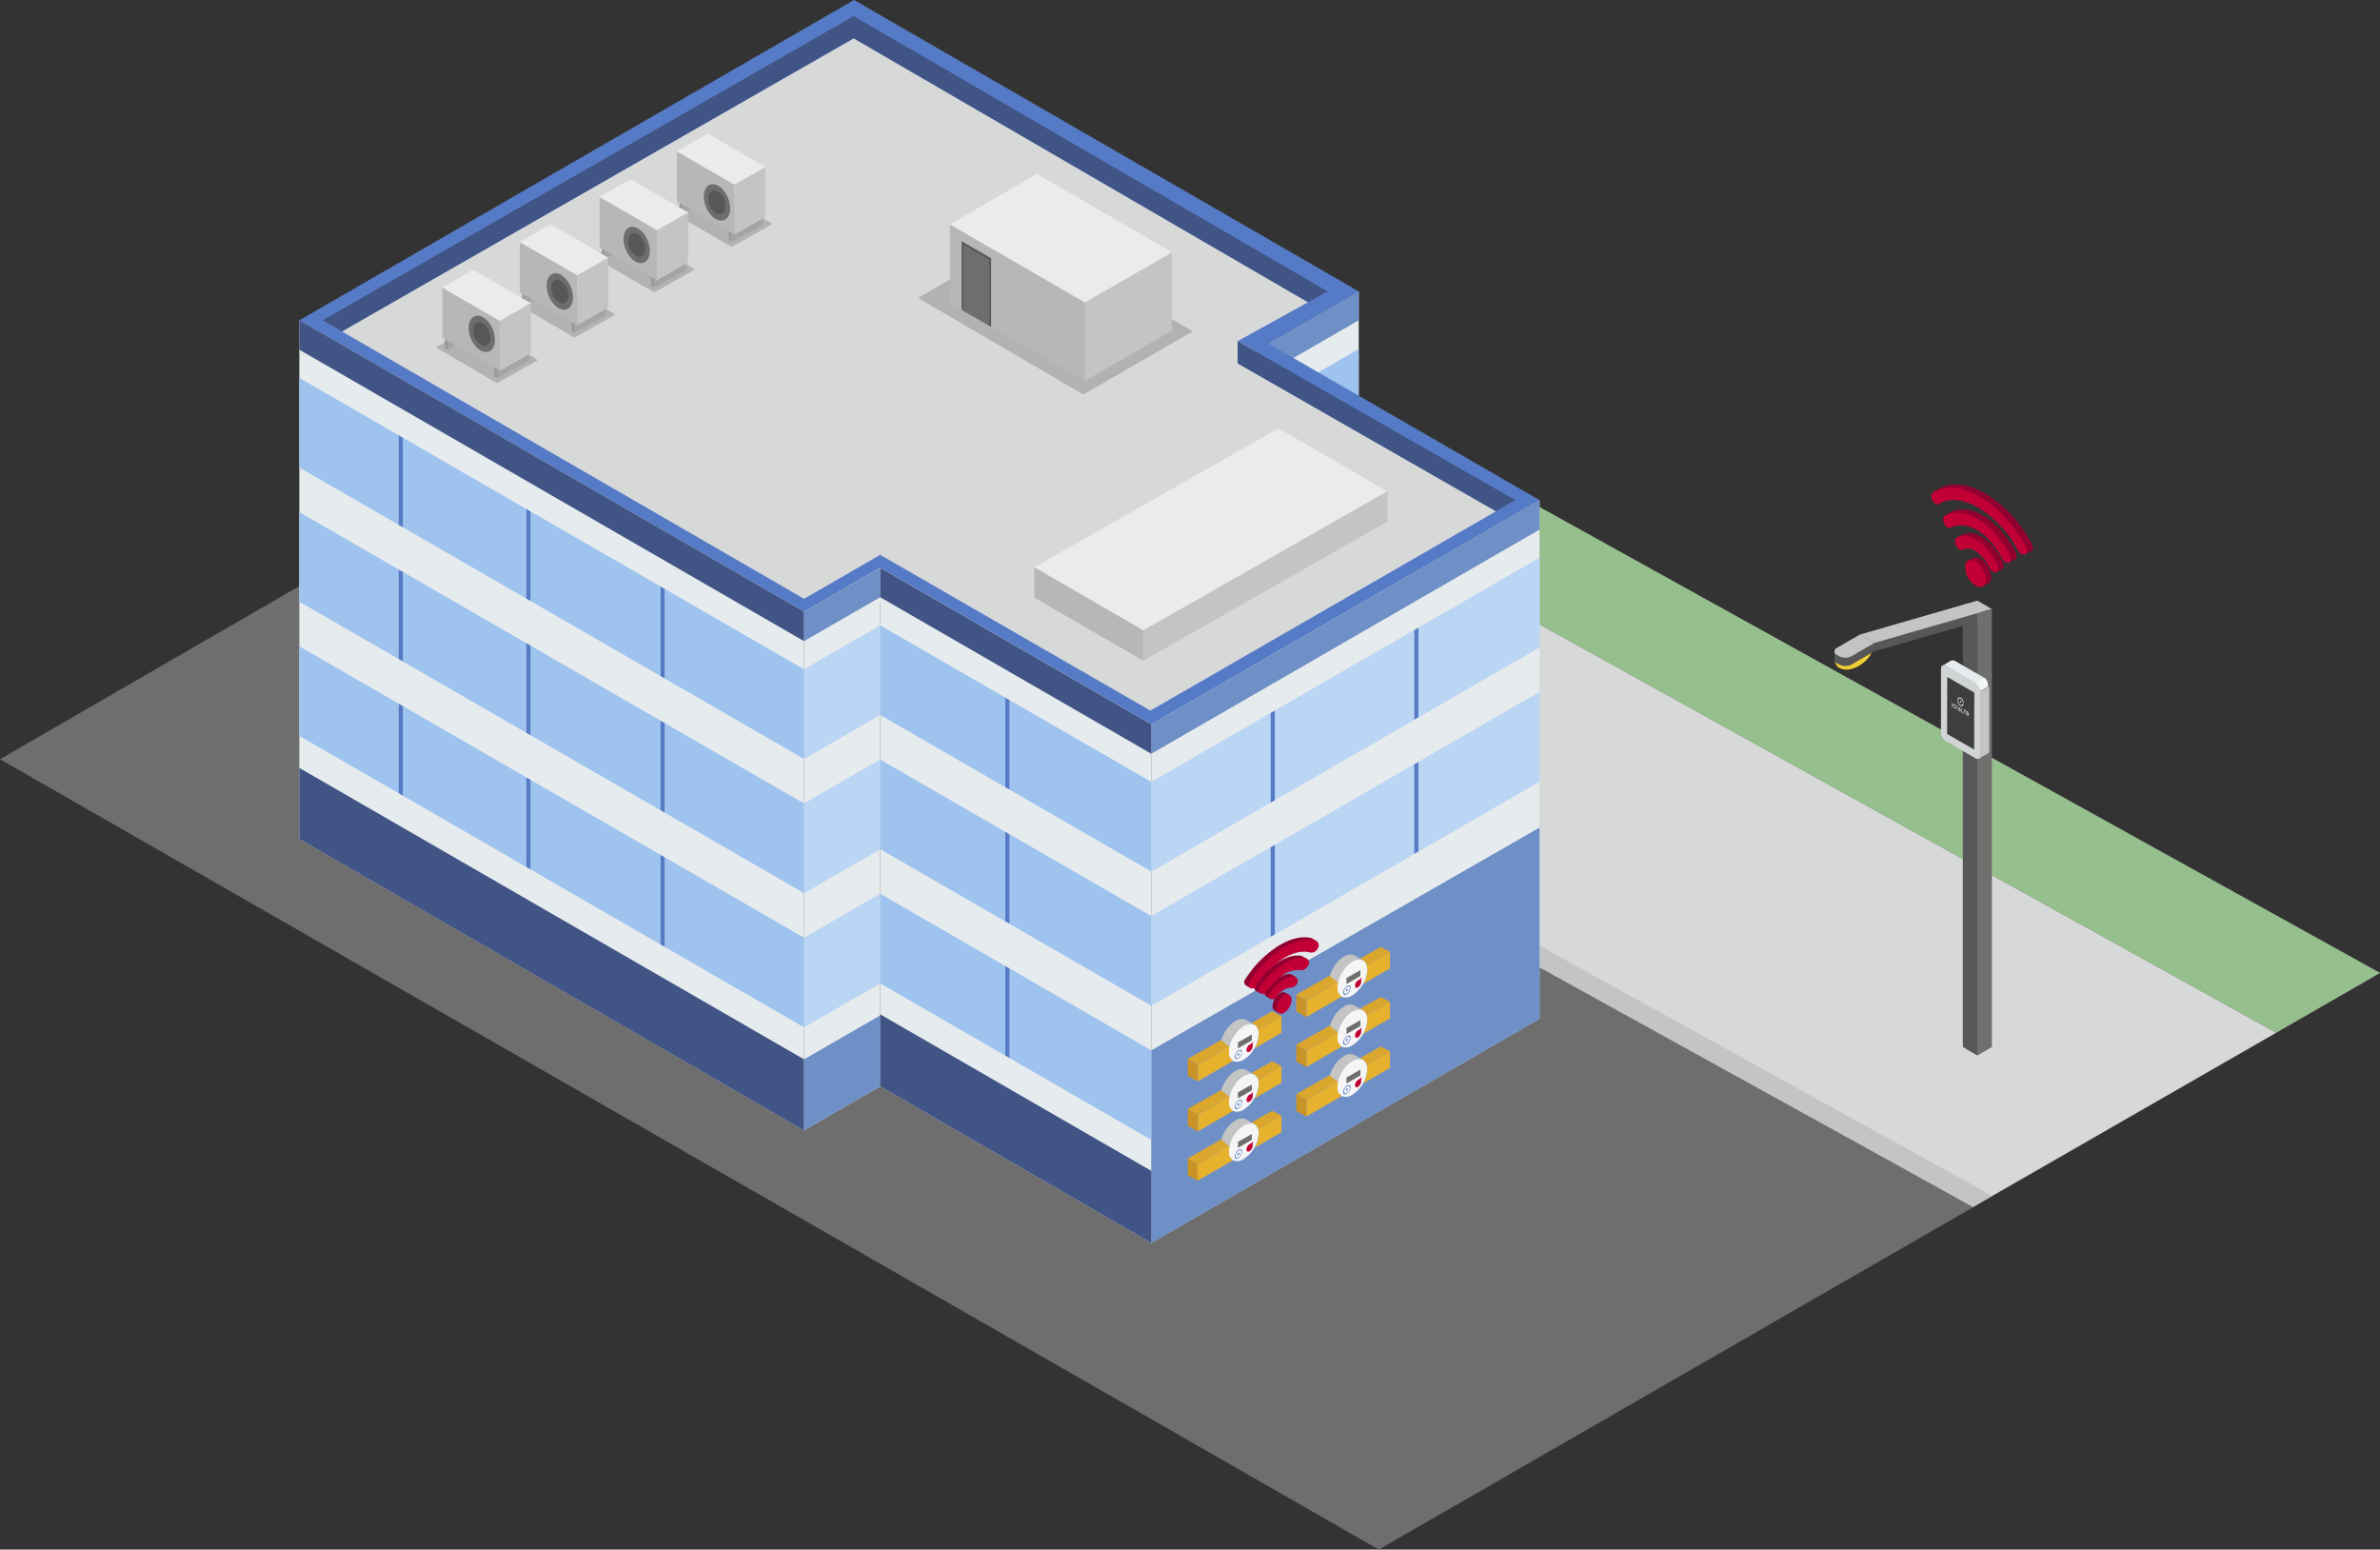 <svg xmlns="http://www.w3.org/2000/svg" viewBox="0 0 666.53 433.92"><rect x="0" y="0" width="666.53" height="433.92" fill="#333333" stroke="none"/><defs><style>.cls-1{isolation:isolate;}.cls-2{fill:#6f6e6e;}.cls-3{fill:#d7d8d8;}.cls-4{fill:#c3c4c4;}.cls-5{fill:#95bf8c;}.cls-6{fill:#e6ebed;}.cls-7{fill:#9ec3ef;}.cls-8{fill:#6f90c6;}.cls-9{fill:#567bc6;}.cls-10{fill:#415486;}.cls-11{fill:#f1ce33;}.cls-12,.cls-29{fill:#575757;}.cls-13{fill:#6f6f6e;}.cls-14{fill:#920030;}.cls-15{fill:#c20036;}.cls-16{fill:#c4c4c4;}.cls-17,.cls-20,.cls-21{fill:#fff;}.cls-17{opacity:0.5;mix-blend-mode:multiply;}.cls-18{fill:#d0d4d4;}.cls-19{fill:#3e3e3d;}.cls-21,.cls-29{opacity:0.3;}.cls-22{fill:#e6b22e;}.cls-23{fill:#dba62e;}.cls-24{fill:#f5f5f5;}.cls-25{fill:#c99328;}.cls-26{fill:#faef76;}.cls-27{fill:#ebebeb;}.cls-28{fill:#b7b7b7;}.cls-30{fill:#999;}.cls-31{fill:#a5a4a4;}</style></defs><g class="cls-1"><g id="Capa_2" data-name="Capa 2"><g id="Capa_1-2" data-name="Capa 1"><polygon class="cls-2" points="273.35 54.53 0 212.6 386.13 433.92 666.53 272.45 273.35 54.53"/><polygon class="cls-3" points="637.45 289.19 552.52 337.96 161.96 118.64 164.54 117.14 244.26 71.27 637.45 289.19"/><polygon class="cls-4" points="557.9 334.86 552.52 337.96 158.79 120.47 164.22 117.33 557.9 334.86"/><polygon class="cls-5" points="666.53 272.45 637.45 289.19 244.26 71.27 273.35 54.53 666.53 272.45"/><polygon class="cls-6" points="322.43 202.83 322.43 348.05 431.16 285.28 431.16 140.05 322.43 202.83"/><polygon class="cls-6" points="380.52 81.6 355.22 96.21 355.22 241.44 380.52 226.83 380.52 81.6"/><polygon class="cls-7" points="380.52 97.74 359.2 110.05 359.2 135.14 380.52 122.83 380.52 97.74"/><polygon class="cls-8" points="380.52 81.6 355.22 96.21 355.22 104.3 380.52 89.69 380.52 81.6"/><polygon class="cls-9" points="431.16 140.05 355.22 96.21 380.52 81.6 239.18 0 83.83 89.69 225.18 171.29 246.5 158.99 322.43 202.83 431.16 140.05"/><polygon class="cls-3" points="246.5 155.37 322.17 198.99 418.98 143.17 346.6 101.74 352.12 98.69 346.6 95.54 366.33 84.63 239.08 10.72 95.74 92.81 225.18 167.68 246.5 155.37"/><polygon class="cls-10" points="366.33 84.63 371.81 81.6 239.08 4.51 90.35 89.69 95.74 92.81 239.08 10.72 366.33 84.63"/><polygon class="cls-10" points="418.98 143.17 424.38 140.05 346.6 95.54 346.6 101.74 418.98 143.17"/><polygon class="cls-6" points="83.83 89.69 83.83 234.91 225.18 316.52 225.18 171.29 83.83 89.69"/><polygon class="cls-6" points="246.5 158.99 225.18 171.29 225.18 316.52 246.5 304.21 246.5 158.99"/><polygon class="cls-6" points="246.5 158.99 246.5 304.21 322.43 348.05 322.43 202.83 246.5 158.99"/><polygon class="cls-10" points="83.83 89.69 83.83 97.93 225.18 179.54 225.18 171.29 83.83 89.69"/><polygon class="cls-8" points="246.5 158.99 225.18 171.29 225.18 179.54 246.5 167.23 246.5 158.99"/><polygon class="cls-8" points="322.43 202.83 322.43 211.07 431.16 148.3 431.16 140.05 322.43 202.83"/><polygon class="cls-10" points="246.5 158.99 246.5 167.23 322.43 211.07 322.43 202.83 246.5 158.99"/><polygon class="cls-10" points="83.83 215.04 83.83 234.93 225.18 316.54 225.18 296.65 83.83 215.04"/><polygon class="cls-8" points="246.5 284.34 225.18 296.65 225.18 316.54 246.5 304.23 246.5 284.34"/><polygon class="cls-8" points="322.43 294.13 322.43 348.11 431.16 285.33 431.16 231.74 322.43 294.13"/><polygon class="cls-10" points="246.5 284.04 246.5 304.21 322.43 348.05 322.43 327.88 246.5 284.04"/><polygon class="cls-7" points="246.5 175.12 225.18 187.43 225.18 212.52 246.5 200.21 246.5 175.12"/><polygon class="cls-7" points="225.18 187.43 186.16 164.91 186.16 190 225.18 212.52 225.18 187.43"/><polygon class="cls-7" points="148.59 143.22 148.59 168.31 184.96 189.3 184.96 164.21 148.59 143.22"/><polygon class="cls-7" points="83.83 105.83 83.83 130.92 111.63 146.96 111.63 121.87 83.83 105.83"/><polygon class="cls-7" points="112.83 122.57 112.83 147.66 147.39 167.61 147.39 142.52 112.83 122.57"/><polygon class="cls-9" points="147.39 142.52 147.39 167.61 148.59 168.31 148.59 143.22 147.39 142.52"/><polygon class="cls-9" points="111.63 121.87 111.63 146.96 112.83 147.66 112.83 122.57 111.63 121.87"/><polygon class="cls-9" points="184.96 164.21 184.96 189.3 186.16 190 186.16 164.91 184.96 164.21"/><polygon class="cls-7" points="322.43 218.96 282.73 196.04 282.73 221.13 322.43 244.05 322.43 218.96"/><polygon class="cls-7" points="246.5 175.12 246.5 200.21 281.53 220.44 281.53 195.35 246.5 175.12"/><polygon class="cls-9" points="281.53 195.35 281.53 220.44 282.73 221.13 282.73 196.04 281.53 195.35"/><polygon class="cls-7" points="357.03 198.99 357.03 224.08 396.04 201.56 396.04 176.47 357.03 198.99"/><polygon class="cls-7" points="322.43 218.96 322.43 244.05 355.82 224.77 355.82 199.68 322.43 218.96"/><polygon class="cls-7" points="431.16 156.19 397.24 175.77 397.24 200.86 431.16 181.28 431.16 156.19"/><polygon class="cls-9" points="355.82 199.68 355.82 224.77 357.03 224.08 357.03 198.99 355.82 199.68"/><polygon class="cls-9" points="396.04 176.47 396.04 201.56 397.24 200.86 397.24 175.77 396.04 176.47"/><polygon class="cls-7" points="246.5 212.7 225.18 225.01 225.18 250.1 246.5 237.79 246.5 212.7"/><polygon class="cls-7" points="225.18 225.01 186.16 202.49 186.16 227.58 225.18 250.1 225.18 225.01"/><polygon class="cls-7" points="148.59 180.8 148.59 205.89 184.96 226.88 184.96 201.79 148.59 180.8"/><polygon class="cls-7" points="83.83 143.41 83.83 168.5 111.63 184.54 111.63 159.46 83.83 143.41"/><polygon class="cls-7" points="112.83 160.15 112.83 185.24 147.39 205.19 147.39 180.1 112.83 160.15"/><polygon class="cls-9" points="147.39 180.1 147.39 205.19 148.59 205.89 148.59 180.8 147.39 180.1"/><polygon class="cls-9" points="111.63 159.46 111.63 184.54 112.83 185.24 112.83 160.15 111.63 159.46"/><polygon class="cls-9" points="184.96 201.79 184.96 226.88 186.16 227.58 186.16 202.49 184.96 201.79"/><polygon class="cls-7" points="322.43 256.54 282.73 233.62 282.73 258.71 322.43 281.63 322.43 256.54"/><polygon class="cls-7" points="246.5 212.7 246.5 237.79 281.53 258.02 281.53 232.93 246.5 212.7"/><polygon class="cls-9" points="281.53 232.93 281.53 258.02 282.73 258.71 282.73 233.62 281.53 232.93"/><polygon class="cls-7" points="357.03 236.57 357.03 261.66 396.04 239.14 396.04 214.05 357.03 236.57"/><polygon class="cls-7" points="322.43 256.54 322.43 281.63 355.82 262.35 355.82 237.26 322.43 256.54"/><polygon class="cls-7" points="431.16 193.77 397.24 213.35 397.24 238.44 431.16 218.86 431.16 193.77"/><polygon class="cls-9" points="355.82 237.26 355.82 262.35 357.03 261.66 357.03 236.57 355.82 237.26"/><polygon class="cls-9" points="396.04 214.05 396.04 239.14 397.24 238.44 397.24 213.35 396.04 214.05"/><polygon class="cls-7" points="246.5 250.28 225.18 262.59 225.18 287.68 246.5 275.37 246.5 250.28"/><polygon class="cls-7" points="225.18 262.59 186.16 240.07 186.16 265.16 225.18 287.68 225.18 262.59"/><polygon class="cls-7" points="148.59 218.38 148.59 243.47 184.96 264.46 184.96 239.37 148.59 218.38"/><polygon class="cls-7" points="83.83 180.99 83.83 206.08 111.63 222.12 111.63 197.04 83.83 180.99"/><polygon class="cls-7" points="112.83 197.73 112.83 222.82 147.39 242.77 147.39 217.68 112.83 197.73"/><polygon class="cls-9" points="147.39 217.68 147.39 242.77 148.59 243.47 148.59 218.38 147.39 217.68"/><polygon class="cls-9" points="111.63 197.04 111.63 222.12 112.83 222.82 112.83 197.73 111.63 197.04"/><polygon class="cls-9" points="184.96 239.37 184.96 264.46 186.16 265.16 186.16 240.07 184.96 239.37"/><polygon class="cls-7" points="322.43 294.13 282.73 271.2 282.73 296.29 322.43 319.21 322.43 294.13"/><polygon class="cls-7" points="246.5 250.28 246.5 275.37 281.53 295.6 281.53 270.51 246.5 250.28"/><polygon class="cls-9" points="281.53 270.51 281.53 295.6 282.73 296.29 282.73 271.2 281.53 270.51"/><path class="cls-11" d="M513.93,185.38a2.35,2.35,0,0,0,1.32,1.71c3.77,1.88,8.87-2.9,8.87-4.53a39.88,39.88,0,0,0-6.64.33,5.51,5.51,0,0,0-1.39.32A6.59,6.59,0,0,0,513.93,185.38Z"/><polygon class="cls-12" points="553.77 295.57 549.7 293.18 549.7 172.93 553.77 171.71 553.77 295.57"/><polygon class="cls-12" points="553.77 170.56 520.91 180.04 524.97 182.39 557.83 172.9 553.77 170.56"/><polygon class="cls-4" points="553.77 168.19 520.91 177.68 524.97 180.02 557.83 170.54 553.77 168.19"/><polygon class="cls-13" points="557.83 293.18 553.77 295.57 553.77 171.71 557.83 170.54 557.83 293.18"/><path class="cls-12" d="M514.45,183.75a1.07,1.07,0,0,0,0,2l.6.34a3.83,3.83,0,0,0,3.5,0l6.42-3.74L520.91,180Z"/><rect class="cls-12" x="513.72" y="182.41" width="2.49" height="2.38" transform="translate(-0.34 0.97) rotate(-0.11)"/><path class="cls-4" d="M514.45,181.4a1.07,1.07,0,0,0,0,2l.6.35a3.89,3.89,0,0,0,3.5,0L525,180l-4.06-2.34Z"/><path class="cls-14" d="M553,156.08h0a2.55,2.55,0,0,1,1.74.43,6.53,6.53,0,0,1,2.89,5.2,2.14,2.14,0,0,1-.6,1.57h0a2.28,2.28,0,0,1-.85.43l-1.05.54-4-7.26,1.15-.59a1.44,1.44,0,0,1,.67-.32"/><path class="cls-14" d="M549.38,149.78c1.11-.56,3-1,5.55.52,2.75,1.62,4.75,4.71,5.87,6.82.59,1.1.44,2.25-.3,2.38l-.39.2-1,.54-6.18-7.38a3.35,3.35,0,0,0-1.85.32c-.47.22-1.14-.14-1.62-.87h0c-.18-.27-.3-.55.15-1.16l-1.75-.43Z"/><path class="cls-14" d="M546.16,143.43c1.61-.81,4.7-1.54,8.94.8,4.63,2.55,7.76,7.35,9.27,10.12.6,1.08.46,2.24-.27,2.42-.05,0-.45.24-.5.25l-1.1.57-4.84-7-6.83-4.38a6.61,6.61,0,0,0-3.29.71c-.47.24-1.17-.15-1.63-.92h0s0,0,0,0l-.45,0-.85-1.5.89-.66Z"/><path class="cls-14" d="M541.3,138l1.29-.88c1.79-1.16,6.07-2.87,12.79.78l.2.12c7.1,3.94,11.43,10.57,13.3,14,.47.85.58,1.6.22,2.05l-.36.34-.2.1a2.88,2.88,0,0,1-.5.24l-1.19.59-2-2.91-8.28-10-4.71-2.69c-3.9-1.18-6.45-.1-7.63.64-.45.29-1.14,0-1.61-.8h0a2.84,2.84,0,0,1-.42-1.13Z"/><path class="cls-15" d="M541.33,140.35c.47.74,1.14,1.09,1.59.81,1.46-.93,5.11-2.39,10.88.86l.18.1A30.79,30.79,0,0,1,565.08,154c.47.88,1.25,1.42,1.84,1.28h0c.74-.18.88-1.33.29-2.43-1.84-3.38-6.11-10-13.1-13.91l-.21-.12c-6.62-3.65-10.83-2-12.6-.83-.55.35-.53,1.47,0,2.39Z"/><path class="cls-15" d="M544.57,146.87c.46.77,1.15,1.16,1.62.91,1.21-.63,3.83-1.42,7.37.6l.13.07c3.53,2.07,5.91,5.81,7,7.9.46.86,1.21,1.38,1.78,1.24s.85-1.31.26-2.39c-1.49-2.75-4.57-7.5-9.13-10.06-4.39-2.45-7.54-1.48-9-.67-.58.31-.58,1.44,0,2.39Z"/><path class="cls-15" d="M558.94,160.28h0c.73-.13.88-1.27.3-2.37-1.1-2.09-3.08-5.16-5.79-6.78-2.5-1.48-4.37-1.09-5.46-.54-.62.31-.61,1.52,0,2.51h0c.47.73,1.13,1.09,1.59.87a3.78,3.78,0,0,1,3.73.37,12.3,12.3,0,0,1,3.89,4.69c.43.82,1.14,1.34,1.69,1.25"/><path class="cls-15" d="M550.32,158.77a6.53,6.53,0,0,0,2.8,5.12c1.63,1,3,.4,3.06-1.44a6.53,6.53,0,0,0-2.85-5.17c-1.61-1-3-.32-3,1.49"/><g id="_5" data-name="5"><g class="cls-1"><path class="cls-16" d="M554.61,211.53l0-17.88,2.48-1.41,0,17.88a1,1,0,0,1-.42.91l-2.48,1.41A1,1,0,0,0,554.61,211.53Z"/><path class="cls-6" d="M546.49,184.94h0l.07,0,.08,0H547l.13,0,0,0,.05,0,.07,0,.2.1,8.23,4.75a1.57,1.57,0,0,1,.26.19l.09.07.12.11,0,.06,0,.05.06,0a1.71,1.71,0,0,0,.11.14l0,.06,0,0,0,.05.08.12.07.12h0l.06.1.06.12,0,.12h0a1.12,1.12,0,0,0,.05.13s.06.17.07.2v.07a1,1,0,0,1,0,.17s0,.06,0,.1V192a1.37,1.37,0,0,1,0,.28l-2.48,1.41a1.93,1.93,0,0,0,0-.33v0a2,2,0,0,0-.07-.31v0a2.19,2.19,0,0,0-.12-.33h0c0-.11-.11-.22-.17-.33h0c-.06-.1-.12-.2-.19-.3l0,0-.21-.25-.05,0-.18-.16-.08-.08c-.09-.06-.18-.13-.27-.18L545,186.45a1,1,0,0,0-.26-.12l0,0a1.06,1.06,0,0,0-.23-.05h0a.59.59,0,0,0-.23,0h0a.66.66,0,0,0-.21.08Z"/></g><path class="cls-17" d="M555.68,189.77l.05,0a1.57,1.57,0,0,1,.26.19l.09.07.12.11,0,.06,0,.05.06,0a1.71,1.71,0,0,0,.11.14l0,.06,0,0,0,.05.08.12.07.12h0l.06.1.06.12,0,.12h0a216367659435,216367659435,0,0,1,.1.26.25.25,0,0,0,0,.07v.07a1,1,0,0,1,0,.17s0,.06,0,.1V192a1.37,1.37,0,0,1,0,.28l-2.48,1.41a1.93,1.93,0,0,0,0-.33v0a2,2,0,0,0-.07-.31v0a2.19,2.19,0,0,0-.12-.33h0c0-.11-.11-.22-.17-.33h0c-.06-.1-.12-.2-.19-.3l0,0-.21-.25-.05,0-.18-.16-.08-.08c-.09-.06-.18-.13-.27-.18l0,0Z"/><path class="cls-18" d="M543.59,187.26c0-.9.64-1.27,1.42-.81l8.23,4.75a3.11,3.11,0,0,1,1.42,2.45l0,17.88c0,.9-.64,1.26-1.42.81L545,207.59a3.17,3.17,0,0,1-1.42-2.46Z"/><polygon class="cls-19" points="545.29 205.52 545.33 189.57 552.91 193.95 552.88 209.9 545.29 205.52 545.29 205.52"/></g><path class="cls-20" d="M546.77,196.86a.1.1,0,0,1,0,0,.08.08,0,0,1,0,.07l0,1.07-.13-.07,0-1.07a.06.06,0,0,1,0,0A0,0,0,0,1,546.77,196.86Zm.64.36a.59.59,0,0,1,.18.14,1,1,0,0,1,.14.2l.09.23a.72.72,0,0,1,0,.25.4.4,0,0,1,0,.2.27.27,0,0,1-.1.13.25.25,0,0,1-.15,0,.41.41,0,0,1-.17,0,.55.55,0,0,1-.17-.14.77.77,0,0,1-.14-.21.92.92,0,0,1-.09-.23,1.05,1.05,0,0,1,0-.24.65.65,0,0,1,0-.21.34.34,0,0,1,.1-.13.27.27,0,0,1,.15-.05A.32.32,0,0,1,547.41,197.22Zm0,1,.13,0a.17.17,0,0,0,.1,0,.22.22,0,0,0,.07-.09.33.33,0,0,0,0-.15,1.11,1.11,0,0,0,0-.17l-.06-.16a.71.71,0,0,0-.1-.14.35.35,0,0,0-.12-.1.19.19,0,0,0-.12,0,.2.2,0,0,0-.11,0,.86.86,0,0,0-.07.1.52.52,0,0,0,0,.14.33.33,0,0,0,0,.17.58.58,0,0,0,.06.17l.09.14Zm.55-.7.4.22a.07.07,0,0,1,0,.05.14.14,0,0,1,0,.06.08.08,0,0,1,0,0h0l-.13-.08,0,1-.13-.07,0-1-.14-.07a.1.1,0,0,1,0,0,.19.19,0,0,1,0-.07s0,0,0,0Zm.78.91.1.05.09.08a.42.42,0,0,1,.08.12.84.84,0,0,1,.06.14.71.71,0,0,1,0,.14.51.51,0,0,1,0,.13.22.22,0,0,1-.06.07.16.16,0,0,1-.09,0l-.11,0-.32-.18v-.17l.33.18h.05s0,0,0,0l0,0a.35.35,0,0,0,0-.06.17.17,0,0,0,0-.07s0-.05,0-.07a.09.09,0,0,0,0-.06.12.12,0,0,0-.05,0l-.08,0,0,0h0l-.08-.08-.06-.11a.56.56,0,0,1,0-.12.49.49,0,0,1,0-.12.36.36,0,0,1,0-.11s0-.06.06-.07a.11.11,0,0,1,.08,0,.16.16,0,0,1,.09,0l.25.14a.12.12,0,0,1,0,0,.15.15,0,0,1,0,.07s0,0,0,.05h0l-.25-.13h-.08l0,0a.09.09,0,0,0,0,.05.15.15,0,0,0,0,.07.14.14,0,0,0,0,.06l0,.05S548.7,198.4,548.71,198.41Zm.59.85.45.25v.17l-.57-.32,0-1.07a.06.06,0,0,1,0,0,0,0,0,0,1,0,0l.41.23a.08.08,0,0,1,0,0,.14.14,0,0,1,0,.06.08.08,0,0,1,0,.05h0l-.35-.2v.34l.23.13V199l-.24-.13Zm1-.47a.61.61,0,0,1,.14.1.86.86,0,0,1,.1.16.67.67,0,0,1,.07.18.41.41,0,0,1,0,.19l0,.71-.13-.07,0-.72a.45.45,0,0,0,0-.11.37.37,0,0,0-.05-.11.33.33,0,0,0-.06-.1.21.21,0,0,0-.08-.06l-.08,0-.07,0a.18.18,0,0,0-.05.07.2.2,0,0,0,0,.09l0,.71-.13-.07,0-.71a.38.38,0,0,1,0-.16.27.27,0,0,1,.08-.1.2.2,0,0,1,.11,0A.22.22,0,0,1,550.25,198.79Zm.71.86.09,0a.39.39,0,0,1,.1.08.83.83,0,0,1,.08.12.78.78,0,0,1,0,.14.77.77,0,0,1,0,.15.27.27,0,0,1,0,.12.16.16,0,0,1-.06.08l-.08,0a.23.23,0,0,1-.11,0l-.32-.18V200l.33.18.05,0h0a.05.05,0,0,0,0,0,.14.14,0,0,0,0-.07s0,0,0-.07l0-.07,0-.06-.05,0-.09-.05h0l0,0a.3.3,0,0,1-.08-.08l-.06-.11a.36.36,0,0,1,0-.11.3.3,0,0,1,0-.13.2.2,0,0,1,0-.11.18.18,0,0,1,0-.07.13.13,0,0,1,.08,0,.19.19,0,0,1,.1,0l.25.14a.11.11,0,0,1,0,.05.14.14,0,0,1,0,.07.08.08,0,0,1,0,.05h0l-.24-.14h-.09a.05.05,0,0,0,0,0,.07.07,0,0,0,0,.05v.06l0,.06,0,.05Z"/><path class="cls-20" d="M549.74,197c-.06.41-.36.59-.7.4a1.5,1.5,0,0,1-.66-1.15l-.17-.09a1.86,1.86,0,0,0,.82,1.47c.44.24.82,0,.88-.53Zm-.64-1.59c-.45-.25-.83,0-.89.53l.18.09c.05-.41.35-.59.7-.39a1.47,1.47,0,0,1,.65,1.14l.18.1A1.88,1.88,0,0,0,549.1,195.36Z"/><path class="cls-20" d="M549.24,196.57a.4.4,0,0,0-.17-.34c-.1,0-.18,0-.19.14a.4.4,0,0,0,.18.33C549.16,196.76,549.24,196.7,549.24,196.57Z"/><path class="cls-20" d="M549,199.69h-.06l0,0a.08.08,0,0,1,0,0,.17.17,0,0,1,0-.05.43.43,0,0,0,0,0,.11.11,0,0,0,0-.05s0,0,0,0l0,0h0l0,0,0,0,0,0v0h0v0l0,0h0l0,0h0l0,0s0,0,0,0v.08a.06.06,0,0,1,0,0l0,0,0,0H549v0s0,0,0,0l-.07,0v0l.08,0v.13h0Z"/><path class="cls-20" d="M549.05,199.56l0,0v0h0Zm0,0h0v.18l0,0Z"/><path class="cls-20" d="M549.1,199.61h0v0h0s0,0,0,0l0,0a.05.05,0,0,1,0,0l0,0h0v0s0,0,0,0a0,0,0,0,1,0,0v.13l0,0v-.13h0v0h0s0,0,0,0v.11h0v-.14h-.06v.11h0Z"/><path class="cls-20" d="M549.44,199.93s0,0,0,0,0,0,0,0l0,0s0,0,0,0,0,0,0,0v-.08l0,0s0,0,0,0h0l0,0s0,0,0,0a.06.06,0,0,1,0,0s0,0,0,0l-.1-.05v0a0,0,0,0,0,0,0l0,0h0s0,0,0,0Zm0-.06v-.05h0l0,0h0v0Z"/><path class="cls-20" d="M549.48,199.82l0,0v0h.07v0s0,0,0,0v.14h0v-.12s0,0,0,0a0,0,0,0,0,0,0h0V200h0Z"/><path class="cls-20" d="M549.63,200s0,0,0,0h.05l0,0,0,0a.06.06,0,0,1,0,0s0,0,0,0v0a0,0,0,0,1,0,0h0s0,0,0,0,0,0,0,0,0,0,0,0v0A0,0,0,0,1,549.63,200Zm0,.08s0,0,0,0,0,0,0,0l0,0h0V200s0,0,0,0v0l0,0h0V200Z"/><path class="cls-20" d="M549.88,200h0v.24h0Z"/><path class="cls-20" d="M549.94,200.13l0,0h0l0,0a.05.05,0,0,1,0,0l0,0v0a.06.06,0,0,1,0,0v0h0l0,0,0,0s0,0,0,0v-.08Zm0,.08s0,0,0,0v0h0s0,0,0,0a0,0,0,0,0,0,0s0,0,0,0a0,0,0,0,0,0,0v0s0,0,0,0h0a0,0,0,0,1,0,0v.06Z"/><path class="cls-20" d="M550.15,200.16l-.06,0v0l.15.09v0l-.06,0v.22l0,0Z"/><path class="cls-20" d="M550.46,200.55h0v0h0s0,0,0,0h0l0,0,0,0s0,0,0,0a0,0,0,0,1,0,0s0,0,0,0v0h.08v0h0v-.09h0Zm-.1-.12v0a0,0,0,0,0,0,0h0v-.07s0,0,0,0a0,0,0,0,0,0,0h0v.07Z"/><path class="cls-20" d="M550.53,200.37h0v0h0Zm0,0,0,0v.17h0Z"/><path class="cls-20" d="M550.63,200.64h0l-.05-.21,0,0,0,.17h0l0-.13h0Z"/><path class="cls-20" d="M550.74,200.49h0v0h0Zm0,0h0v.18l0,0Z"/><path class="cls-20" d="M550.79,200.67v0h.06v0h0l0,0h0l0,0v0s0,0,0,0h0l0,0v0s0,0,0,0a0,0,0,0,1,0,0h0v0h-.05v0h0l0,0h0v.07h-.08s0,0,0,0v-.06Z"/><path class="cls-20" d="M550.94,200.6h0v0l0,0Zm0,0h0v.18h0Z"/><path class="cls-20" d="M551,200.71s0,0,0,0h0l0,0s0,0,0,0,0,0,0,0a0,0,0,0,1,0,0s0,0,0,0a0,0,0,0,1,0,0H551l0,0s0,0,0,0a.08.08,0,0,1,0,0,.06.06,0,0,1,0,0S551,200.72,551,200.71Zm0,.07a0,0,0,0,0,0,0v0h.06v-.06a0,0,0,0,0,0,0v0h0v.07Z"/><path class="cls-20" d="M551.14,200.74l0,0v0h.07l0,0V201h0v-.12a0,0,0,0,0,0,0l0,0h0a0,0,0,0,0,0,0v.1h0Z"/><polygon class="cls-21" points="246.5 175.12 225.18 187.43 225.18 212.52 246.5 200.21 246.5 175.12"/><polygon class="cls-21" points="357.03 198.99 357.03 224.08 396.04 201.56 396.04 176.47 357.03 198.99"/><polygon class="cls-21" points="322.43 218.96 322.43 244.05 355.82 224.77 355.82 199.68 322.43 218.96"/><polygon class="cls-21" points="431.16 156.19 397.24 175.77 397.24 200.86 431.16 181.28 431.16 156.19"/><polygon class="cls-21" points="246.5 212.7 225.18 225.01 225.18 250.1 246.5 237.79 246.5 212.7"/><polygon class="cls-21" points="357.03 236.57 357.03 261.66 396.04 239.14 396.04 214.05 357.03 236.57"/><polygon class="cls-21" points="322.43 256.54 322.43 281.63 355.82 262.35 355.82 237.26 322.43 256.54"/><polygon class="cls-21" points="431.16 193.77 397.24 213.35 397.24 238.44 431.16 218.86 431.16 193.77"/><polygon class="cls-21" points="246.5 250.28 225.18 262.59 225.18 287.68 246.5 275.37 246.5 250.28"/><path class="cls-22" d="M358.88,284.55l-6.54,3.79a4.14,4.14,0,0,1,.19,1.24,8.29,8.29,0,0,1-1.2,4l7.55-4.37Z"/><path class="cls-23" d="M352.34,288.34l6.54-3.79-2.6-1.34-5.8,3.26.88.51A2.32,2.32,0,0,1,352.34,288.34Z"/><path class="cls-4" d="M350.48,286.47l-1.48-.86-.18-.09h0a3.13,3.13,0,0,0-2.85.41,8.4,8.4,0,0,0-2.72,2.69,9.47,9.47,0,0,0-1.2,2.61,7,7,0,0,0-.3,1.88,4.09,4.09,0,0,0,.19,1.27,2.41,2.41,0,0,0,.71,1.13,2.27,2.27,0,0,0,.25.18h0l.08,0,2.17,1.25-.16-.11a3,3,0,0,1-.9-2.4,6.89,6.89,0,0,1,.19-1.47,9.61,9.61,0,0,1,1.31-3,10.41,10.41,0,0,1,1.09-1.37,7.58,7.58,0,0,1,1.62-1.31,3.94,3.94,0,0,1,1.74-.57,2.28,2.28,0,0,1,1.12.16h0l.18.09Z"/><path class="cls-15" d="M345.16,297l.13.09h0Z"/><path class="cls-24" d="M352.34,288.34a2.32,2.32,0,0,0-1-1.36l-.18-.09h0a2.28,2.28,0,0,0-1.12-.16,3.94,3.94,0,0,0-1.74.57,7.58,7.58,0,0,0-1.62,1.31A10.41,10.41,0,0,0,345.6,290a9.61,9.61,0,0,0-1.31,3,6.89,6.89,0,0,0-.19,1.47,3,3,0,0,0,.9,2.4l.16.11.14.09h0l.15.07,0,0h0a3.14,3.14,0,0,0,2.84-.4,8.68,8.68,0,0,0,3-3.19,8.29,8.29,0,0,0,1.2-4A4.14,4.14,0,0,0,352.34,288.34Z"/><polygon class="cls-25" points="335.4 302.8 332.64 301.25 332.64 296.51 335.39 298.16 335.4 302.8"/><path class="cls-22" d="M344.31,295.83a1.6,1.6,0,0,1-.12-.42s0-.1,0-.13,0-.09,0-.09a2.09,2.09,0,0,1,0-.35,6.89,6.89,0,0,1,.17-1.8l-8.89,5.12v4.64l9.89-5.73-.13-.09A2.94,2.94,0,0,1,344.31,295.83Z"/><path class="cls-23" d="M343.27,292.34a9.51,9.51,0,0,1-1.23-1.12l-9.4,5.29,2.75,1.65,8.89-5.12C343.88,292.78,343.66,292.62,343.27,292.34Z"/><polygon class="cls-2" points="346.69 291.9 346.69 293.57 350.58 291.32 350.58 289.69 346.69 291.9"/><path class="cls-9" d="M347.83,294.36a.59.59,0,0,0-.25-.34l0,0h0a.53.53,0,0,0-.28,0,1,1,0,0,0-.44.14,1.76,1.76,0,0,0-.4.33,2.3,2.3,0,0,0-.28.34,2.52,2.52,0,0,0-.32.76,1.49,1.49,0,0,0-.05.36.76.76,0,0,0,.22.6l0,0,0,0h0l0,0h0a.82.82,0,0,0,.71-.1,2.25,2.25,0,0,0,.76-.8,2.14,2.14,0,0,0,.3-1A1,1,0,0,0,347.83,294.36Z"/><path class="cls-24" d="M347.63,294.54a.43.43,0,0,0-.2-.27l0,0h0a.45.45,0,0,0-.23,0,.74.74,0,0,0-.35.11,1.73,1.73,0,0,0-.54.54,1.84,1.84,0,0,0-.27.61,1.55,1.55,0,0,0,0,.29.6.6,0,0,0,.19.49l0,0,0,0h0a.61.61,0,0,0,.57-.08,1.71,1.71,0,0,0,.61-.64,1.61,1.61,0,0,0,.24-.8A.93.93,0,0,0,347.63,294.54Z"/><path class="cls-15" d="M350.79,292.61h0l.21-.85-.76.65h0a1.06,1.06,0,0,0-.26.1,1.79,1.79,0,0,0-.35.28,1.76,1.76,0,0,0-.24.3,2.12,2.12,0,0,0-.28.66,1.1,1.1,0,0,0,0,.31.66.66,0,0,0,.19.52l0,0,0,0h0a.69.69,0,0,0,.62-.09,2,2,0,0,0,.91-1.55.73.73,0,0,0,0-.27A.52.52,0,0,0,350.79,292.61Z"/><path class="cls-9" d="M347.08,295A.1.1,0,0,0,347,295h-.09a.19.19,0,0,0-.11,0,.39.39,0,0,0-.1.08l-.07.09a.72.72,0,0,0-.09.2.28.28,0,0,0,0,.09.2.2,0,0,0,.06.16h0a.21.21,0,0,0,.18,0,.51.51,0,0,0,.2-.21.5.5,0,0,0,.08-.26A.24.24,0,0,0,347.08,295Z"/><path class="cls-22" d="M358.88,298.55l-6.54,3.79a4.14,4.14,0,0,1,.19,1.24,8.29,8.29,0,0,1-1.2,4l7.55-4.37Z"/><path class="cls-23" d="M352.34,302.34l6.54-3.79-2.6-1.34-5.8,3.26.88.51A2.32,2.32,0,0,1,352.34,302.34Z"/><path class="cls-4" d="M350.48,300.47l-1.48-.86-.18-.09h0a3.13,3.13,0,0,0-2.85.41,8.4,8.4,0,0,0-2.72,2.69,9.47,9.47,0,0,0-1.2,2.61,7,7,0,0,0-.3,1.88,4.09,4.09,0,0,0,.19,1.27,2.41,2.41,0,0,0,.71,1.13,2.27,2.27,0,0,0,.25.18h0l.08,0,2.17,1.25-.16-.11a3,3,0,0,1-.9-2.4,6.89,6.89,0,0,1,.19-1.47,9.61,9.61,0,0,1,1.31-3,10.41,10.41,0,0,1,1.09-1.37,7.58,7.58,0,0,1,1.62-1.31,3.94,3.94,0,0,1,1.74-.57,2.28,2.28,0,0,1,1.12.16h0l.18.09Z"/><path class="cls-15" d="M345.16,311l.13.09h0Z"/><path class="cls-24" d="M352.34,302.34a2.32,2.32,0,0,0-1-1.36l-.18-.09h0a2.28,2.28,0,0,0-1.12-.16,3.94,3.94,0,0,0-1.74.57,7.58,7.58,0,0,0-1.62,1.31A10.41,10.41,0,0,0,345.6,304a9.61,9.61,0,0,0-1.31,3,6.89,6.89,0,0,0-.19,1.47,3,3,0,0,0,.9,2.4l.16.11.14.08h0l.15.07,0,0h0a3.14,3.14,0,0,0,2.84-.4,8.68,8.68,0,0,0,3-3.19,8.29,8.29,0,0,0,1.2-4A4.14,4.14,0,0,0,352.34,302.34Z"/><polygon class="cls-25" points="335.4 316.8 332.64 315.25 332.64 310.51 335.39 312.16 335.4 316.8"/><path class="cls-22" d="M344.31,309.83a1.6,1.6,0,0,1-.12-.42s0-.1,0-.13,0-.09,0-.09a2.09,2.09,0,0,1,0-.35,6.89,6.89,0,0,1,.17-1.8l-8.89,5.12v4.64l9.89-5.73-.13-.09A2.94,2.94,0,0,1,344.31,309.83Z"/><path class="cls-23" d="M343.27,306.34a9.51,9.51,0,0,1-1.23-1.12l-9.4,5.29,2.75,1.65,8.89-5.12C343.88,306.78,343.66,306.62,343.27,306.34Z"/><polygon class="cls-2" points="346.69 305.9 346.69 307.57 350.58 305.32 350.58 303.69 346.69 305.9"/><path class="cls-9" d="M347.83,308.36a.59.59,0,0,0-.25-.34l0,0h0a.53.53,0,0,0-.28,0,1,1,0,0,0-.44.14,1.76,1.76,0,0,0-.4.33,2.3,2.3,0,0,0-.28.34,2.52,2.52,0,0,0-.32.76,1.49,1.49,0,0,0-.05.36.76.76,0,0,0,.22.6l0,0,0,0h0l0,0h0a.78.78,0,0,0,.71-.09,2.25,2.25,0,0,0,.76-.8,2.14,2.14,0,0,0,.3-1A1,1,0,0,0,347.83,308.36Z"/><path class="cls-24" d="M347.63,308.54a.43.43,0,0,0-.2-.27l0,0h0a.45.45,0,0,0-.23,0,.74.74,0,0,0-.35.11,1.73,1.73,0,0,0-.54.54,1.84,1.84,0,0,0-.27.61,1.55,1.55,0,0,0,0,.29.6.6,0,0,0,.19.49l0,0,0,0h0a.61.61,0,0,0,.57-.08,1.71,1.71,0,0,0,.61-.64,1.61,1.61,0,0,0,.24-.8A.93.93,0,0,0,347.63,308.54Z"/><path class="cls-15" d="M350.79,306.61h0l.21-.85-.76.65h0a1.06,1.06,0,0,0-.26.1,1.79,1.79,0,0,0-.35.28,1.76,1.76,0,0,0-.24.3,2.12,2.12,0,0,0-.28.66,1.1,1.1,0,0,0,0,.31.66.66,0,0,0,.19.52l0,0,0,0h0a.69.69,0,0,0,.62-.09,2,2,0,0,0,.91-1.55.73.73,0,0,0,0-.27A.52.52,0,0,0,350.79,306.61Z"/><path class="cls-9" d="M347.08,309A.1.1,0,0,0,347,309h-.09a.19.19,0,0,0-.11,0,.39.39,0,0,0-.1.08l-.07.09a.72.72,0,0,0-.09.2.28.28,0,0,0,0,.09.2.2,0,0,0,.06.16h0a.21.21,0,0,0,.18,0,.51.51,0,0,0,.2-.21.5.5,0,0,0,.08-.26A.24.24,0,0,0,347.08,309Z"/><path class="cls-22" d="M358.88,312.41l-6.54,3.79a4.14,4.14,0,0,1,.19,1.24,8.29,8.29,0,0,1-1.2,4l7.55-4.37Z"/><path class="cls-23" d="M352.34,316.2l6.54-3.79-2.6-1.34-5.8,3.26.88.51A2.32,2.32,0,0,1,352.34,316.2Z"/><path class="cls-4" d="M350.48,314.33l-1.48-.86-.18-.09h0a3.13,3.13,0,0,0-2.85.41,8.4,8.4,0,0,0-2.72,2.69,9.47,9.47,0,0,0-1.2,2.61,7,7,0,0,0-.3,1.88,4.09,4.09,0,0,0,.19,1.27,2.41,2.41,0,0,0,.71,1.13,2.27,2.27,0,0,0,.25.18h0l.08,0,2.17,1.25-.16-.11a3,3,0,0,1-.9-2.4,6.89,6.89,0,0,1,.19-1.47,9.61,9.61,0,0,1,1.31-3,10.41,10.41,0,0,1,1.09-1.37,7.58,7.58,0,0,1,1.62-1.31,3.94,3.94,0,0,1,1.74-.57,2.28,2.28,0,0,1,1.12.16h0l.18.09Z"/><path class="cls-15" d="M345.16,324.84l.13.09h0Z"/><path class="cls-24" d="M352.34,316.2a2.32,2.32,0,0,0-1-1.36l-.18-.09h0a2.28,2.28,0,0,0-1.12-.16,3.94,3.94,0,0,0-1.74.57,7.58,7.58,0,0,0-1.62,1.31,10.41,10.41,0,0,0-1.09,1.37,9.61,9.61,0,0,0-1.31,3,6.89,6.89,0,0,0-.19,1.47,3,3,0,0,0,.9,2.4l.16.11.14.08h0l.15.07,0,0h0a3.14,3.14,0,0,0,2.84-.4,8.68,8.68,0,0,0,3-3.19,8.29,8.29,0,0,0,1.2-4A4.14,4.14,0,0,0,352.34,316.2Z"/><polygon class="cls-25" points="335.4 330.66 332.64 329.12 332.64 324.37 335.39 326.02 335.4 330.66"/><path class="cls-22" d="M344.31,323.69a1.6,1.6,0,0,1-.12-.42s0-.1,0-.13,0-.09,0-.09a2.09,2.09,0,0,1,0-.35,6.89,6.89,0,0,1,.17-1.8L335.39,326v4.64l9.89-5.73-.13-.09A2.94,2.94,0,0,1,344.31,323.69Z"/><path class="cls-23" d="M343.27,320.2a9.51,9.51,0,0,1-1.23-1.12l-9.4,5.29,2.75,1.65,8.89-5.12C343.88,320.64,343.66,320.48,343.27,320.2Z"/><polygon class="cls-2" points="346.69 319.76 346.69 321.43 350.58 319.18 350.58 317.55 346.69 319.76"/><path class="cls-9" d="M347.83,322.22a.59.59,0,0,0-.25-.34l0,0h0a.53.53,0,0,0-.28,0,1,1,0,0,0-.44.14,1.76,1.76,0,0,0-.4.33,2.3,2.3,0,0,0-.28.34,2.52,2.52,0,0,0-.32.76,1.49,1.49,0,0,0-.05.36.76.76,0,0,0,.22.6l0,0,0,0h0l0,0h0a.82.82,0,0,0,.71-.1,2.25,2.25,0,0,0,.76-.8,2.14,2.14,0,0,0,.3-1A1,1,0,0,0,347.83,322.22Z"/><path class="cls-24" d="M347.63,322.4a.43.43,0,0,0-.2-.27l0,0h0a.45.45,0,0,0-.23,0,.74.74,0,0,0-.35.11,1.73,1.73,0,0,0-.54.54,1.84,1.84,0,0,0-.27.61,1.55,1.55,0,0,0,0,.29.6.6,0,0,0,.19.49l0,0,0,0h0a.61.61,0,0,0,.57-.08,1.71,1.71,0,0,0,.61-.64,1.61,1.61,0,0,0,.24-.8A.93.93,0,0,0,347.63,322.4Z"/><path class="cls-15" d="M350.79,320.47h0l.21-.85-.76.65h0a1.06,1.06,0,0,0-.26.1,1.79,1.79,0,0,0-.35.28,1.76,1.76,0,0,0-.24.3,2.12,2.12,0,0,0-.28.66,1.1,1.1,0,0,0,0,.31.66.66,0,0,0,.19.52l0,0,0,0h0a.69.69,0,0,0,.62-.09,2,2,0,0,0,.91-1.55.73.73,0,0,0,0-.27A.52.52,0,0,0,350.79,320.47Z"/><path class="cls-9" d="M347.08,322.9a.1.1,0,0,0-.06-.08h-.09a.19.19,0,0,0-.11,0,.39.39,0,0,0-.1.08l-.07.09a.72.72,0,0,0-.09.2.28.28,0,0,0,0,.09.2.2,0,0,0,.06.16h0a.21.21,0,0,0,.18,0,.51.51,0,0,0,.2-.21.5.5,0,0,0,.08-.26A.24.24,0,0,0,347.08,322.9Z"/><path class="cls-22" d="M389.28,266.53l-6.54,3.79a4.19,4.19,0,0,1,.19,1.24,8.32,8.32,0,0,1-1.2,4l7.55-4.38Z"/><path class="cls-23" d="M382.74,270.32l6.54-3.79-2.6-1.34-5.8,3.26.88.51A2.39,2.39,0,0,1,382.74,270.32Z"/><path class="cls-4" d="M380.88,268.45l-1.48-.85a1,1,0,0,0-.18-.1h0a3.1,3.1,0,0,0-2.85.4,8.4,8.4,0,0,0-2.72,2.69,9.75,9.75,0,0,0-1.2,2.61,7.07,7.07,0,0,0-.3,1.88,4.09,4.09,0,0,0,.19,1.27,2.39,2.39,0,0,0,.71,1.13,1.44,1.44,0,0,0,.25.18h0l.08.05,2.17,1.25a1.67,1.67,0,0,1-.16-.12,3,3,0,0,1-.9-2.4,6.89,6.89,0,0,1,.19-1.47,9.47,9.47,0,0,1,1.31-3,9.88,9.88,0,0,1,1.09-1.38,7.63,7.63,0,0,1,1.63-1.31,4,4,0,0,1,1.73-.57,2.28,2.28,0,0,1,1.12.16h0l.18.09Z"/><path class="cls-15" d="M375.56,279l.13.09h0Z"/><path class="cls-24" d="M382.74,270.32a2.39,2.39,0,0,0-1-1.36l-.18-.09h0a2.28,2.28,0,0,0-1.12-.16,4,4,0,0,0-1.73.57,7.63,7.63,0,0,0-1.63,1.31A9.88,9.88,0,0,0,376,272a9.47,9.47,0,0,0-1.31,3,6.89,6.89,0,0,0-.19,1.47,3,3,0,0,0,.9,2.4,1.67,1.67,0,0,0,.16.12l.15.08h0l.15.07h0a3.13,3.13,0,0,0,2.85-.4,8.79,8.79,0,0,0,3-3.18,8.32,8.32,0,0,0,1.2-4A4.19,4.19,0,0,0,382.74,270.32Z"/><polygon class="cls-25" points="365.8 284.79 363.04 283.24 363.04 278.5 365.79 280.14 365.8 284.79"/><path class="cls-22" d="M374.71,277.82a3.18,3.18,0,0,1-.12-.43,1.23,1.23,0,0,1,0-.13.51.51,0,0,1,0-.09,2.09,2.09,0,0,1,0-.35,6.88,6.88,0,0,1,.18-1.8l-8.9,5.12v4.65l9.89-5.73-.13-.09A3,3,0,0,1,374.71,277.82Z"/><path class="cls-23" d="M373.67,274.32a9.51,9.51,0,0,1-1.23-1.12l-9.4,5.3,2.75,1.64,8.9-5.12C374.28,274.76,374.06,274.6,373.67,274.32Z"/><polygon class="cls-2" points="377.09 273.88 377.09 275.56 380.98 273.3 380.98 271.67 377.09 273.88"/><path class="cls-9" d="M378.23,276.34A.62.62,0,0,0,378,276l-.05,0h0a.53.53,0,0,0-.28,0,1,1,0,0,0-.44.14,1.76,1.76,0,0,0-.4.33,3.17,3.17,0,0,0-.28.34,2.52,2.52,0,0,0-.32.76,1.57,1.57,0,0,0-.05.37.77.77,0,0,0,.22.6l.05,0,0,0h0a.79.79,0,0,0,.71-.1,2.17,2.17,0,0,0,.76-.8,2.14,2.14,0,0,0,.3-1A1,1,0,0,0,378.23,276.34Z"/><path class="cls-24" d="M378,276.52a.49.49,0,0,0-.19-.27l0,0h0a.45.45,0,0,0-.23,0,.88.88,0,0,0-.35.11,1.58,1.58,0,0,0-.32.27,1.44,1.44,0,0,0-.22.27,1.63,1.63,0,0,0-.26.61,1,1,0,0,0,0,.3.59.59,0,0,0,.18.48l0,0,0,0h0a.68.68,0,0,0,.57-.08,1.79,1.79,0,0,0,.61-.64,1.68,1.68,0,0,0,.24-.81A.69.69,0,0,0,378,276.52Z"/><path class="cls-15" d="M381.19,274.59h0l.2-.84-.76.64h0a1.06,1.06,0,0,0-.26.1,1.54,1.54,0,0,0-.35.29,2.17,2.17,0,0,0-.24.29,2.22,2.22,0,0,0-.28.66,1.75,1.75,0,0,0,0,.32.67.67,0,0,0,.19.52l0,0,0,0h0l0,0h0a.67.67,0,0,0,.61-.09,1.81,1.81,0,0,0,.65-.69,1.65,1.65,0,0,0,.26-.86.77.77,0,0,0,0-.27A.52.52,0,0,0,381.19,274.59Z"/><path class="cls-9" d="M377.48,277a.15.15,0,0,0-.06-.09h-.08a.19.19,0,0,0-.12,0l-.1.08-.07.09a.72.72,0,0,0-.09.2.28.28,0,0,0,0,.09.18.18,0,0,0,.06.16h0a.21.21,0,0,0,.18,0,.55.55,0,0,0,.2-.2.56.56,0,0,0,.08-.26A.19.19,0,0,0,377.48,277Z"/><path class="cls-22" d="M389.28,280.53l-6.54,3.79a4.19,4.19,0,0,1,.19,1.24,8.32,8.32,0,0,1-1.2,4l7.55-4.38Z"/><path class="cls-23" d="M382.74,284.32l6.54-3.79-2.6-1.34-5.8,3.26.88.51A2.39,2.39,0,0,1,382.74,284.32Z"/><path class="cls-4" d="M380.88,282.45l-1.48-.85a1,1,0,0,0-.18-.1h0a3.1,3.1,0,0,0-2.85.4,8.4,8.4,0,0,0-2.72,2.69,9.75,9.75,0,0,0-1.2,2.61,7.07,7.07,0,0,0-.3,1.88,4.09,4.09,0,0,0,.19,1.27,2.39,2.39,0,0,0,.71,1.13,1.44,1.44,0,0,0,.25.18h0l.08.05,2.17,1.25-.16-.12a3,3,0,0,1-.9-2.4,6.89,6.89,0,0,1,.19-1.47,9.47,9.47,0,0,1,1.31-3,9.88,9.88,0,0,1,1.09-1.38,7.63,7.63,0,0,1,1.63-1.31,4,4,0,0,1,1.73-.57,2.28,2.28,0,0,1,1.12.16h0l.18.09Z"/><path class="cls-15" d="M375.56,293a.6.6,0,0,1,.13.09h0Z"/><path class="cls-24" d="M382.74,284.32a2.39,2.39,0,0,0-1-1.36l-.18-.09h0a2.28,2.28,0,0,0-1.12-.16,4,4,0,0,0-1.73.57,7.63,7.63,0,0,0-1.63,1.31A9.88,9.88,0,0,0,376,286a9.47,9.47,0,0,0-1.31,3,6.89,6.89,0,0,0-.19,1.47,3,3,0,0,0,.9,2.4l.16.12.15.08h0l.15.07h0a3.13,3.13,0,0,0,2.85-.4,8.79,8.79,0,0,0,3-3.18,8.32,8.32,0,0,0,1.2-4A4.19,4.19,0,0,0,382.74,284.32Z"/><polygon class="cls-25" points="365.8 298.79 363.04 297.24 363.04 292.5 365.79 294.14 365.8 298.79"/><path class="cls-22" d="M374.71,291.82a3.18,3.18,0,0,1-.12-.43,1.23,1.23,0,0,1,0-.13.51.51,0,0,1,0-.09,2.09,2.09,0,0,1,0-.35,6.88,6.88,0,0,1,.18-1.8l-8.9,5.12v4.65l9.89-5.73a.6.6,0,0,0-.13-.09A3,3,0,0,1,374.71,291.82Z"/><path class="cls-23" d="M373.67,288.32a9.51,9.51,0,0,1-1.23-1.12l-9.4,5.3,2.75,1.64,8.9-5.12C374.28,288.76,374.06,288.6,373.67,288.32Z"/><polygon class="cls-2" points="377.09 287.88 377.09 289.56 380.98 287.3 380.98 285.67 377.09 287.88"/><path class="cls-9" d="M378.23,290.34A.62.62,0,0,0,378,290l-.05,0h0a.53.53,0,0,0-.28,0,1,1,0,0,0-.44.14,1.76,1.76,0,0,0-.4.33,3.17,3.17,0,0,0-.28.34,2.52,2.52,0,0,0-.32.76,1.57,1.57,0,0,0-.05.37.77.77,0,0,0,.22.6l.05,0,0,0h0a.79.79,0,0,0,.71-.1,2.17,2.17,0,0,0,.76-.8,2.14,2.14,0,0,0,.3-1A1,1,0,0,0,378.23,290.34Z"/><path class="cls-24" d="M378,290.52a.49.49,0,0,0-.19-.27l0,0h0a.45.45,0,0,0-.23,0,.88.88,0,0,0-.35.11,1.58,1.58,0,0,0-.32.27,1.44,1.44,0,0,0-.22.27,1.63,1.63,0,0,0-.26.61,1,1,0,0,0,0,.3.59.59,0,0,0,.18.48l0,0,0,0h0a.68.68,0,0,0,.57-.08,1.79,1.79,0,0,0,.61-.64,1.68,1.68,0,0,0,.24-.81A.69.69,0,0,0,378,290.52Z"/><path class="cls-15" d="M381.19,288.59h0l.2-.84-.76.64h0a1.06,1.06,0,0,0-.26.1,1.54,1.54,0,0,0-.35.29,2.17,2.17,0,0,0-.24.29,2.22,2.22,0,0,0-.28.66,1.75,1.75,0,0,0,0,.32.67.67,0,0,0,.19.52l0,0,0,0h0l0,0h0a.67.67,0,0,0,.61-.09,1.81,1.81,0,0,0,.65-.69,1.65,1.65,0,0,0,.26-.86.77.77,0,0,0,0-.27A.52.52,0,0,0,381.19,288.59Z"/><path class="cls-9" d="M377.48,291a.15.15,0,0,0-.06-.09h-.08a.19.19,0,0,0-.12,0l-.1.08-.07.09a.72.72,0,0,0-.09.2.28.28,0,0,0,0,.09.18.18,0,0,0,.06.16h0a.21.21,0,0,0,.18,0,.55.55,0,0,0,.2-.2.56.56,0,0,0,.08-.26A.19.19,0,0,0,377.48,291Z"/><path class="cls-22" d="M389.28,294.39l-6.54,3.79a4.19,4.19,0,0,1,.19,1.24,8.32,8.32,0,0,1-1.2,4l7.55-4.38Z"/><path class="cls-23" d="M382.74,298.18l6.54-3.79-2.6-1.34-5.8,3.26.88.51A2.39,2.39,0,0,1,382.74,298.18Z"/><path class="cls-4" d="M380.88,296.31l-1.48-.85a1,1,0,0,0-.18-.1h0a3.1,3.1,0,0,0-2.85.4,8.4,8.4,0,0,0-2.72,2.69,9.75,9.75,0,0,0-1.2,2.61,7.07,7.07,0,0,0-.3,1.88,4.09,4.09,0,0,0,.19,1.27,2.39,2.39,0,0,0,.71,1.13,1.44,1.44,0,0,0,.25.18h0l.08.05,2.17,1.25a1.67,1.67,0,0,1-.16-.12,3,3,0,0,1-.9-2.4,6.89,6.89,0,0,1,.19-1.47,9.47,9.47,0,0,1,1.31-3,9.88,9.88,0,0,1,1.09-1.38,7.63,7.63,0,0,1,1.63-1.31,4,4,0,0,1,1.73-.57,2.28,2.28,0,0,1,1.12.16h0l.18.09Z"/><path class="cls-15" d="M375.56,306.83a.6.6,0,0,1,.13.09h0Z"/><path class="cls-24" d="M382.74,298.18a2.39,2.39,0,0,0-1-1.36l-.18-.09h0a2.28,2.28,0,0,0-1.12-.16,4,4,0,0,0-1.73.57,7.63,7.63,0,0,0-1.63,1.31,9.88,9.88,0,0,0-1.09,1.38,9.47,9.47,0,0,0-1.31,3,6.89,6.89,0,0,0-.19,1.47,3,3,0,0,0,.9,2.4,1.67,1.67,0,0,0,.16.12l.15.08h0l.15.07h0a3.13,3.13,0,0,0,2.85-.4,8.79,8.79,0,0,0,3-3.18,8.32,8.32,0,0,0,1.2-4A4.19,4.19,0,0,0,382.74,298.18Z"/><polygon class="cls-25" points="365.8 312.64 363.04 311.1 363.04 306.36 365.79 308 365.8 312.64"/><path class="cls-22" d="M374.71,305.68a3.18,3.18,0,0,1-.12-.43,1.23,1.23,0,0,1,0-.13.51.51,0,0,1,0-.09,2.09,2.09,0,0,1,0-.35,6.88,6.88,0,0,1,.18-1.8l-8.9,5.12v4.65l9.89-5.73-.13-.09A3,3,0,0,1,374.71,305.68Z"/><path class="cls-23" d="M373.67,302.18a9.51,9.51,0,0,1-1.23-1.12l-9.4,5.3,2.75,1.64,8.9-5.12C374.28,302.62,374.06,302.46,373.67,302.18Z"/><polygon class="cls-2" points="377.09 301.74 377.09 303.42 380.98 301.16 380.98 299.53 377.09 301.74"/><path class="cls-9" d="M378.23,304.2a.62.62,0,0,0-.24-.34l-.05,0h0a.53.53,0,0,0-.28,0,1,1,0,0,0-.44.14,1.76,1.76,0,0,0-.4.33,3.17,3.17,0,0,0-.28.34,2.52,2.52,0,0,0-.32.76,1.57,1.57,0,0,0-.05.37.77.77,0,0,0,.22.6l.05,0,0,0h0a.79.79,0,0,0,.71-.1,2.17,2.17,0,0,0,.76-.8,2.14,2.14,0,0,0,.3-1A1,1,0,0,0,378.23,304.2Z"/><path class="cls-24" d="M378,304.38a.49.49,0,0,0-.19-.27l0,0h0a.45.45,0,0,0-.23,0,.88.88,0,0,0-.35.11,1.58,1.58,0,0,0-.32.27,1.44,1.44,0,0,0-.22.27,1.63,1.63,0,0,0-.26.61,1,1,0,0,0,0,.3.59.59,0,0,0,.18.48l0,0,0,0h0a.68.68,0,0,0,.57-.08,1.79,1.79,0,0,0,.61-.64,1.68,1.68,0,0,0,.24-.81A.69.69,0,0,0,378,304.38Z"/><path class="cls-15" d="M381.19,302.45h0l.2-.84-.76.64h0a1.06,1.06,0,0,0-.26.1,1.54,1.54,0,0,0-.35.29,2.17,2.17,0,0,0-.24.29,2.22,2.22,0,0,0-.28.66,1.75,1.75,0,0,0,0,.32.67.67,0,0,0,.19.52l0,0,0,0h0l0,0h0a.67.67,0,0,0,.61-.09,1.81,1.81,0,0,0,.65-.69,1.65,1.65,0,0,0,.26-.86.77.77,0,0,0,0-.27A.52.52,0,0,0,381.19,302.45Z"/><path class="cls-9" d="M377.48,304.89a.15.15,0,0,0-.06-.09h-.08a.19.19,0,0,0-.12,0l-.1.08-.07.09a.72.72,0,0,0-.09.2.28.28,0,0,0,0,.09.18.18,0,0,0,.06.16h0a.21.21,0,0,0,.18,0,.55.55,0,0,0,.2-.2.56.56,0,0,0,.08-.26A.19.19,0,0,0,377.48,304.89Z"/><path class="cls-14" d="M361.74,272.91l1.15.66a2.5,2.5,0,0,1-.57.54,1.24,1.24,0,0,1-.18.54l-.14.25a2,2,0,0,1-1.69,1,3.84,3.84,0,0,0-1.9.6,8.06,8.06,0,0,0-2.39,2.22.92.92,0,0,1-.22.22v.76l-1.16-.67h0a1,1,0,0,1-.34-1.42c1.74-2.55,4.27-4.49,6.51-4.86a1.22,1.22,0,0,1,.76.1h0A.77.77,0,0,1,361.74,272.91ZM360,278l-.09-.05h0a1.52,1.52,0,0,0-1.42.2,4.23,4.23,0,0,0-1.36,1.34,4.32,4.32,0,0,0-.74,2.24,1.49,1.49,0,0,0,.45,1.2l.12.08h0l0,0,1.24.71-.08-.73a2.3,2.3,0,0,0,.32-.15,4.6,4.6,0,0,0,2.1-3.58v-.18l.6-.43Zm4.8-10.17a1.18,1.18,0,0,0-.54-.21c-2.06-.26-4.38.47-7,2.25a22.34,22.34,0,0,0-5.88,6.21,1,1,0,0,0,.36,1.4h0l1.17.68v-.73a1,1,0,0,0,.35-.33,16,16,0,0,1,5.11-5,7,7,0,0,1,4.43-1.15,2,2,0,0,0,2-.93l.31-.53a1.24,1.24,0,0,0,.15-.87l.74-.08Zm3.79-4.37-1.08-.63a1.27,1.27,0,0,0-.52-.21c-2.82-.54-6,.32-9.58,2.65a30.52,30.52,0,0,0-8.77,9.11A1.14,1.14,0,0,0,349,276l1.19.7.08-1a24.45,24.45,0,0,1,8.08-8.06c2.72-1.59,5.14-2.1,7.26-1.61a1.91,1.91,0,0,0,2.1-.89l.2-.33a1.47,1.47,0,0,0,.11-1.27Z"/><path class="cls-26" d="M359.92,275.9h0l-.1-.05h0a1.55,1.55,0,0,0-1.42.2,4.23,4.23,0,0,0-1.36,1.34c-.08.13-.15.26-.22.39a7,7,0,0,1,1.61-1.3A4.36,4.36,0,0,1,359.92,275.9Z"/><path class="cls-15" d="M361.74,280a4.58,4.58,0,0,1-2.1,3.58,1.42,1.42,0,0,1-1.66.06,1.53,1.53,0,0,1-.45-1.2,4.59,4.59,0,0,1,2.11-3.58,1.55,1.55,0,0,1,1.42-.2h0l.1.05A1.41,1.41,0,0,1,361.74,280Z"/><path class="cls-15" d="M363.32,275.34l-.15.24a2,2,0,0,1-1.69,1,3.79,3.79,0,0,0-1.9.61,7.77,7.77,0,0,0-2.38,2.22,1.09,1.09,0,0,1-1.38.3h0a1,1,0,0,1-.34-1.42c1.75-2.55,4.28-4.49,6.52-4.86A1.31,1.31,0,0,1,363.32,275.34Z"/><path class="cls-15" d="M353,278.15h0a1,1,0,0,1-.35-1.4,22.15,22.15,0,0,1,5.88-6.2c2.58-1.78,4.9-2.52,7-2.25a1.27,1.27,0,0,1,.93,1.9l-.32.53a2,2,0,0,1-2,.93,7,7,0,0,0-4.43,1.15,15.93,15.93,0,0,0-5.1,5A1.17,1.17,0,0,1,353,278.15Z"/><path class="cls-15" d="M369.13,265.47l-.2.33a1.93,1.93,0,0,1-2.1.9c-2.13-.5-4.55,0-7.27,1.6a24.54,24.54,0,0,0-8.09,8.08,1,1,0,0,1-1.24.32h0a1.15,1.15,0,0,1-.43-1.64,30.71,30.71,0,0,1,8.78-9.12c3.57-2.33,6.76-3.19,9.58-2.65A1.47,1.47,0,0,1,369.13,265.47Z"/><polygon class="cls-27" points="358.06 119.94 289.66 158.85 320.19 176.54 388.59 137.65 358.06 119.94"/><polygon class="cls-4" points="388.59 146.04 320.19 185.03 320.19 176.53 388.59 137.54 388.59 146.04"/><polygon class="cls-28" points="289.66 167.35 320.19 185.03 320.19 176.53 289.66 158.85 289.66 167.35"/><polygon class="cls-29" points="287.77 65.71 257.11 83.43 303.39 110.48 334.05 92.77 287.77 65.71"/><polygon class="cls-4" points="328.22 92.58 303.82 106.66 303.82 84.72 328.22 70.63 328.22 92.58"/><polygon class="cls-28" points="266.02 84.75 303.82 106.66 303.82 84.72 266.02 62.81 266.02 84.75"/><polygon class="cls-30" points="269.32 67.58 269.32 86.7 277.56 91.46 277.56 72.34 269.32 67.58"/><polygon class="cls-27" points="290.41 48.71 266.02 62.81 303.82 84.72 328.22 70.63 290.41 48.71"/><polygon class="cls-29" points="187.76 59.13 204.87 69.15 216.37 62.7 199.13 52.59 187.76 59.13"/><polygon class="cls-30" points="204.87 64.13 204.09 64.13 204.09 67.24 204.87 67.71 204.87 64.13"/><polygon class="cls-31" points="204.87 64.13 213.8 59.82 213.8 62.93 204.87 67.71 204.87 64.13"/><polygon class="cls-30" points="191.06 56.23 190.28 56.23 190.28 59.34 191.06 59.81 191.06 56.23"/><polygon class="cls-31" points="191.06 56.23 199.99 51.91 199.99 55.02 191.06 59.81 191.06 56.23"/><polygon class="cls-28" points="189.58 42.39 189.58 56.42 205.64 65.73 205.64 51.67 189.58 42.39"/><polygon class="cls-4" points="205.64 51.67 205.64 65.73 214.38 60.75 214.38 46.75 205.64 51.67"/><polygon class="cls-27" points="189.58 42.39 205.64 51.67 214.38 46.75 198.18 37.39 189.58 42.39"/><polygon class="cls-29" points="166.09 71.88 183.19 81.9 194.69 75.44 177.45 65.34 166.09 71.88"/><polygon class="cls-30" points="183.19 76.88 182.41 76.88 182.41 79.99 183.19 80.46 183.19 76.88"/><polygon class="cls-31" points="183.19 76.88 192.12 72.57 192.12 75.68 183.19 80.46 183.19 76.88"/><polygon class="cls-30" points="169.38 68.98 168.6 68.98 168.6 72.09 169.38 72.56 169.38 68.98"/><polygon class="cls-31" points="169.38 68.98 178.31 64.66 178.31 67.77 169.38 72.56 169.38 68.98"/><polygon class="cls-28" points="167.9 55.14 167.9 69.17 183.96 78.48 183.96 64.42 167.9 55.14"/><polygon class="cls-4" points="183.96 64.42 183.96 78.48 192.7 73.5 192.7 59.5 183.96 64.42"/><polygon class="cls-27" points="167.9 55.14 183.96 64.42 192.7 59.5 176.51 50.14 167.9 55.14"/><polygon class="cls-29" points="143.75 84.53 160.86 94.55 172.36 88.09 155.11 77.99 143.75 84.53"/><polygon class="cls-30" points="160.86 89.53 160.08 89.53 160.08 92.64 160.86 93.11 160.86 89.53"/><polygon class="cls-31" points="160.86 89.53 169.78 85.22 169.78 88.33 160.86 93.11 160.86 89.53"/><polygon class="cls-30" points="147.05 81.63 146.27 81.63 146.27 84.74 147.05 85.2 147.05 81.63"/><polygon class="cls-31" points="147.05 81.63 155.97 77.31 155.97 80.42 147.05 85.2 147.05 81.63"/><polygon class="cls-28" points="145.57 67.78 145.57 81.81 161.63 91.12 161.63 77.07 145.57 67.78"/><polygon class="cls-4" points="161.63 77.07 161.63 91.12 170.36 86.15 170.36 72.15 161.63 77.07"/><polygon class="cls-27" points="145.57 67.78 161.63 77.07 170.36 72.15 154.17 62.78 145.57 67.78"/><polygon class="cls-29" points="122.07 97.28 139.18 107.3 150.68 100.84 133.44 90.74 122.07 97.28"/><polygon class="cls-30" points="139.18 102.28 138.4 102.28 138.4 105.39 139.18 105.86 139.18 102.28"/><polygon class="cls-31" points="139.18 102.28 148.11 97.97 148.11 101.08 139.18 105.86 139.18 102.28"/><polygon class="cls-30" points="125.37 94.38 124.59 94.38 124.59 97.49 125.37 97.95 125.37 94.38"/><polygon class="cls-31" points="125.37 94.38 134.29 90.06 134.29 93.17 125.37 97.95 125.37 94.38"/><polygon class="cls-28" points="123.89 80.53 123.89 94.56 139.95 103.87 139.95 89.82 123.89 80.53"/><polygon class="cls-4" points="139.95 89.82 139.95 103.87 148.68 98.9 148.68 84.9 139.95 89.82"/><polygon class="cls-27" points="123.89 80.53 139.95 89.82 148.68 84.9 132.49 75.53 123.89 80.53"/><path class="cls-2" d="M131.24,92c.07,2.69,1.78,5.54,3.81,6.36s3.63-.7,3.56-3.4-1.78-5.54-3.81-6.36S131.17,89.34,131.24,92Z"/><path class="cls-12" d="M132.52,92.55A4.82,4.82,0,0,0,135,96.71c1.33.54,2.37-.46,2.32-2.22a4.82,4.82,0,0,0-2.49-4.16C133.51,89.79,132.47,90.79,132.52,92.55Z"/><path class="cls-2" d="M153.1,80.14c.07,2.7,1.77,5.55,3.81,6.37s3.63-.71,3.56-3.4-1.78-5.55-3.81-6.37S153,77.45,153.1,80.14Z"/><path class="cls-12" d="M154.37,80.66a4.85,4.85,0,0,0,2.49,4.16c1.33.53,2.38-.46,2.33-2.23a4.82,4.82,0,0,0-2.49-4.15C155.37,77.9,154.33,78.89,154.37,80.66Z"/><path class="cls-2" d="M174.62,67.13c.07,2.69,1.78,5.54,3.81,6.36s3.63-.7,3.56-3.4-1.77-5.54-3.81-6.36S174.55,64.43,174.62,67.13Z"/><path class="cls-12" d="M175.9,67.64a4.82,4.82,0,0,0,2.49,4.16c1.33.54,2.37-.46,2.32-2.22a4.83,4.83,0,0,0-2.49-4.16C176.89,64.89,175.85,65.88,175.9,67.64Z"/><polygon class="cls-12" points="269.32 67.58 269.32 86.7 277.56 91.46 277.56 72.34 269.32 67.58"/><polygon class="cls-2" points="277.06 72.69 269.75 68.47 269.75 86.96 277.06 91.18 277.06 72.69"/><path class="cls-2" d="M197.11,55.2c.07,2.69,1.78,5.54,3.81,6.36s3.63-.7,3.56-3.4-1.78-5.55-3.81-6.36S197,52.5,197.11,55.2Z"/><path class="cls-12" d="M198.39,55.71a4.83,4.83,0,0,0,2.49,4.16c1.33.53,2.37-.46,2.32-2.22a4.81,4.81,0,0,0-2.49-4.16C199.38,53,198.34,54,198.39,55.71Z"/></g></g></g></svg>